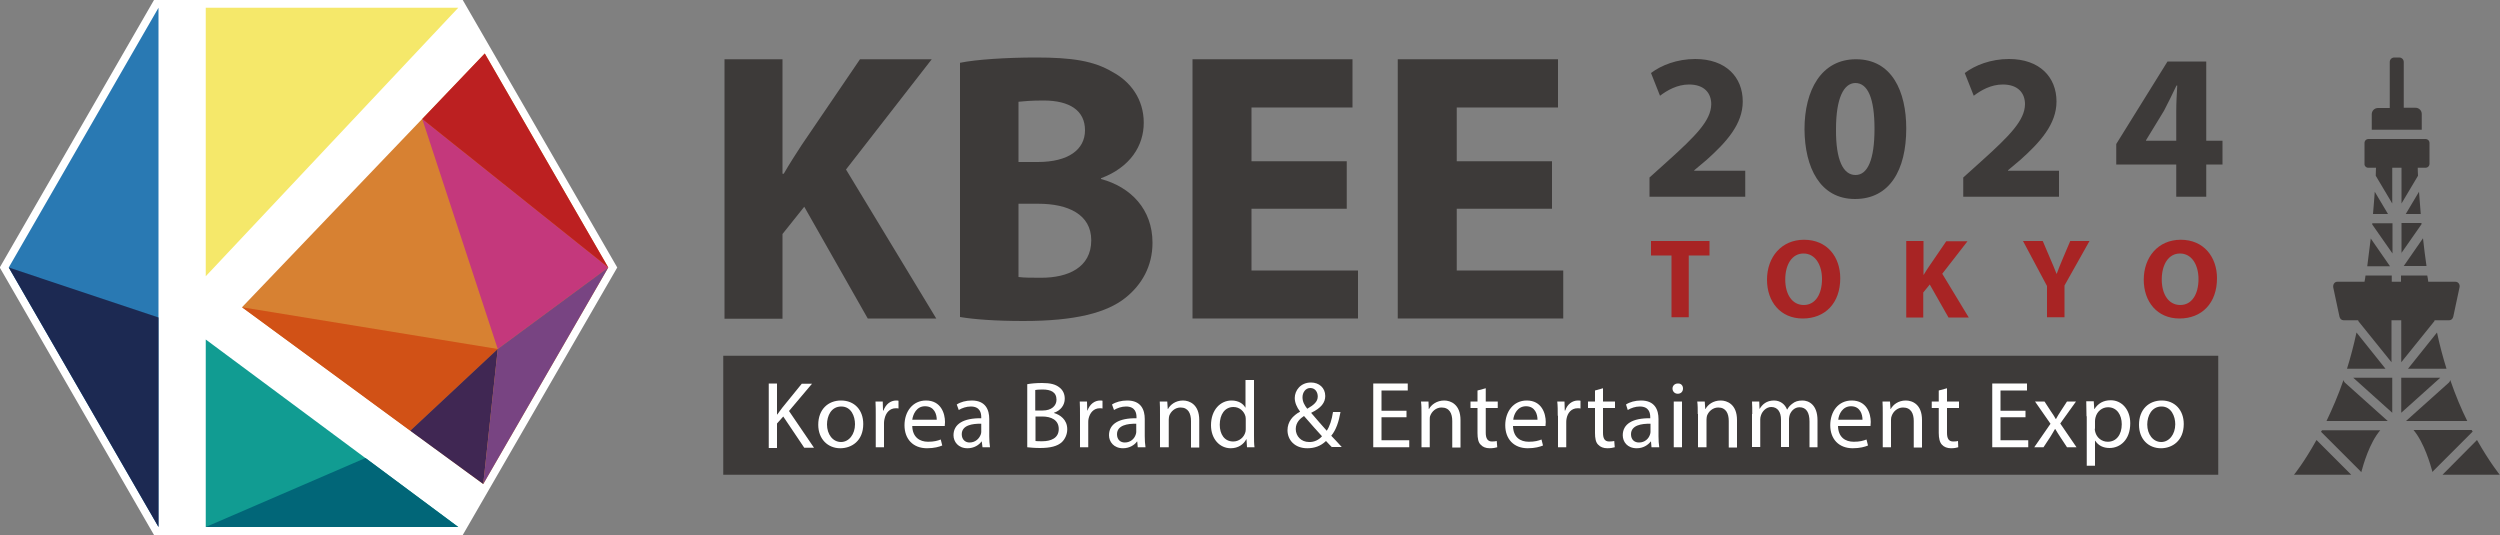<?xml version="1.0" encoding="utf-8"?>
<!-- Generator: Adobe Illustrator 28.2.0, SVG Export Plug-In . SVG Version: 6.00 Build 0)  -->
<svg version="1.1" id="レイヤー_1" xmlns="http://www.w3.org/2000/svg" xmlns:xlink="http://www.w3.org/1999/xlink" x="0px"
	 y="0px" viewBox="0 0 1000 214" style="enable-background:new 0 0 1000 214;" xml:space="preserve">
<rect x="0" y="0" width="1000" height="214" fill="#808080" stroke="none"/>
<style type="text/css">
	.st0{fill:#FFFFFF;}
	.st1{fill:#2979B3;}
	.st2{fill:#119C92;}
	.st3{fill:#F5E86A;}
	.st4{fill:#D78132;}
	.st5{fill:#016678;}
	.st6{fill:#1C2952;}
	.st7{fill:#D15116;}
	.st8{fill:#402753;}
	.st9{fill:#C4387C;}
	.st10{fill:#784482;}
	.st11{fill:#BC2021;}
	.st12{fill:#3D3A39;}
	.st13{fill:#A82424;}
</style>
<g>
	<polygon class="st0" points="61.6,0 185.1,0 246.9,107 185.1,214 61.6,214 -0.1,107 	"/>
	<polygon class="st1" points="63.4,3.1 63.4,210.8 3.5,107 	"/>
	<polygon class="st2" points="82.3,210.8 82.3,135.8 183.3,210.8 	"/>
	<polygon class="st3" points="82.3,110.5 82.3,3.1 183.3,3.1 	"/>
	<polygon class="st4" points="96.8,122.9 193.3,193.6 243.3,107 193.9,21.4 	"/>
	<polygon class="st5" points="146.2,183.2 82.3,210.8 183.3,210.8 	"/>
	<polygon class="st6" points="3.5,107 63.4,210.8 63.4,127 	"/>
	<polygon class="st7" points="199.1,139.6 96.8,122.9 164.1,172.3 	"/>
	<polygon class="st8" points="164.1,172.3 193.3,193.6 199.1,139.6 	"/>
	<polygon class="st9" points="168.9,47.6 199.1,139.6 243.3,107 	"/>
	<polygon class="st10" points="193.3,193.6 199.1,139.6 243.3,107 	"/>
	<polygon class="st11" points="193.9,21.4 168.9,47.6 243.3,107 	"/>
	<g>
		<path class="st12" d="M289.7,23.7H313v45.8h0.5c2.3-4,4.7-7.7,7.1-11.4L344,23.7h28.7l-34.3,44.1l36.1,59.6h-27.4l-25.4-44.7
			L313,93.6v33.9h-23.2V23.7z"/>
		<path class="st12" d="M384.1,25.1c6.2-1.3,18.6-2.1,30.3-2.1c14.3,0,23.1,1.3,30.6,5.8c7.2,3.8,12.5,10.9,12.5,20.3
			c0,9.2-5.4,17.8-17.1,22.2v0.3c11.9,3.2,20.6,12.1,20.6,25.5c0,9.4-4.3,16.8-10.8,22c-7.5,6-20.1,9.3-40.8,9.3
			c-11.5,0-20.1-0.7-25.4-1.6V25.1z M407.4,64.8h7.7c12.3,0,18.9-5,18.9-12.7c0-7.8-6-11.9-16.6-11.9c-5.1,0-8,0.3-10,0.5V64.8z
			 M407.4,110.8c2.3,0.3,5.1,0.3,9.1,0.3c10.6,0,20-4,20-15c0-10.4-9.4-14.6-21.1-14.6h-8V110.8z"/>
		<polygon class="st12" points="538.7,83.5 500.6,83.5 500.6,108.2 543.2,108.2 543.2,127.4 477,127.4 477,23.7 541,23.7 541,43 
			500.6,43 500.6,64.5 538.7,64.5 		"/>
		<polygon class="st12" points="620.8,83.5 582.7,83.5 582.7,108.2 625.3,108.2 625.3,127.4 559.1,127.4 559.1,23.7 623.2,23.7 
			623.2,43 582.7,43 582.7,64.5 620.8,64.5 		"/>
		<g>
			<rect x="289.3" y="142.3" class="st12" width="598" height="47.6"/>
			<path class="st0" d="M307.5,153.4h3.3v12.4h0.1c0.7-1,1.4-1.9,2-2.7l7.8-9.6h4.1l-9.2,10.9l10,14.7h-3.9l-8.4-12.5l-2.5,2.8v9.8
				h-3.3V153.4z"/>
			<path class="st0" d="M345.3,169.6c0,6.8-4.7,9.7-9.2,9.7c-4.9,0-8.8-3.6-8.8-9.4c0-6.2,4-9.7,9.1-9.7
				C341.8,160.2,345.3,164,345.3,169.6 M330.8,169.8c0,3.9,2.3,7,5.6,7c3.2,0,5.6-3.1,5.6-7.1c0-3.2-1.5-7.1-5.5-7.1
				C332.5,162.6,330.8,166.3,330.8,169.8"/>
			<path class="st0" d="M350.3,166.3c0-2.1,0-4-0.1-5.7h2.9l0.1,3.6h0.2c0.9-2.5,2.8-4,5.1-4c0.3,0,0.6,0,0.9,0.1v3.1
				c-0.3-0.1-0.7-0.1-1.1-0.1c-2.4,0-4,1.8-4.5,4.3c-0.1,0.4-0.2,1-0.2,1.5v9.8h-3.3V166.3z"/>
			<path class="st0" d="M364.9,170.4c0.1,4.5,3,6.3,6.3,6.3c2.4,0,3.8-0.4,5.1-0.9l0.6,2.4c-1.2,0.5-3.2,1.1-6.1,1.1
				c-5.6,0-9-3.7-9-9.2c0-5.5,3.3-9.9,8.6-9.9c6,0,7.6,5.2,7.6,8.6c0,0.6-0.1,1.3-0.1,1.6H364.9z M374.7,167.9
				c0-2.1-0.9-5.4-4.7-5.4c-3.4,0-4.8,3.2-5.1,5.4H374.7z"/>
			<path class="st0" d="M393,178.9l-0.3-2.3h-0.1c-1,1.4-3,2.7-5.6,2.7c-3.7,0-5.6-2.6-5.6-5.2c0-4.5,4-6.9,11.1-6.8v-0.4
				c0-1.6-0.4-4.3-4.2-4.3c-1.7,0-3.5,0.6-4.8,1.4l-0.8-2.2c1.5-1,3.7-1.6,6-1.6c5.6,0,7,3.8,7,7.4v6.9c0,1.6,0.1,3.1,0.3,4.4H393z
				 M392.5,169.5c-3.6-0.1-7.8,0.6-7.8,4.2c0,2.2,1.5,3.3,3.1,3.3c2.4,0,3.9-1.6,4.5-3.2c0.1-0.3,0.2-0.7,0.2-1V169.5z"/>
			<path class="st0" d="M410.8,153.7c1.4-0.3,3.7-0.5,6-0.5c3.3,0,5.4,0.5,7,1.8c1.3,1,2.1,2.5,2.1,4.5c0,2.5-1.6,4.7-4.3,5.6v0.1
				c2.4,0.7,5.3,2.6,5.3,6.5c0,2.1-0.9,3.9-2.1,5.1c-1.8,1.7-4.7,2.4-8.8,2.4c-2.3,0-4-0.2-5.1-0.3V153.7z M414.1,164.2h3
				c3.5,0,5.5-1.9,5.5-4.3c0-3.1-2.3-4.1-5.6-4.1c-1.5,0-2.4,0.1-2.9,0.2V164.2z M414.1,176.4c0.6,0.1,1.6,0.1,2.8,0.1
				c3.4,0,6.6-1.2,6.6-4.9c0-3.6-3-5-6.6-5h-2.7V176.4z"/>
			<path class="st0" d="M432,166.3c0-2.1,0-4-0.1-5.7h2.9l0.1,3.6h0.1c0.9-2.5,2.8-4,5.1-4c0.4,0,0.6,0,0.9,0.1v3.1
				c-0.4-0.1-0.7-0.1-1.1-0.1c-2.4,0-4,1.8-4.5,4.3c-0.1,0.4-0.1,1-0.1,1.5v9.8H432V166.3z"/>
			<path class="st0" d="M455.1,178.9l-0.2-2.3h-0.1c-1,1.4-3,2.7-5.6,2.7c-3.7,0-5.6-2.6-5.6-5.2c0-4.5,3.9-6.9,11-6.8v-0.4
				c0-1.6-0.4-4.3-4.2-4.3c-1.7,0-3.5,0.6-4.8,1.4l-0.8-2.2c1.5-1,3.7-1.6,6.1-1.6c5.6,0,7,3.8,7,7.4v6.9c0,1.6,0.1,3.1,0.3,4.4
				H455.1z M454.6,169.5c-3.6-0.1-7.8,0.6-7.8,4.2c0,2.2,1.4,3.3,3.1,3.3c2.4,0,3.9-1.6,4.4-3.2c0.1-0.3,0.2-0.7,0.2-1V169.5z"/>
			<path class="st0" d="M464,165.6c0-2,0-3.5-0.1-5h3l0.2,3h0.1c0.9-1.7,3-3.4,6-3.4c2.5,0,6.5,1.5,6.5,7.8v11h-3.3v-10.6
				c0-3-1.1-5.4-4.2-5.4c-2.2,0-3.9,1.6-4.5,3.3c-0.1,0.4-0.2,1-0.2,1.6v11H464V165.6z"/>
			<path class="st0" d="M501.6,152v22.2c0,1.6,0,3.4,0.2,4.7h-3l-0.2-3.2h-0.1c-1,2-3.2,3.6-6.2,3.6c-4.4,0-7.9-3.7-7.9-9.2
				c0-6.2,3.8-9.9,8.2-9.9c2.8,0,4.7,1.3,5.5,2.8h0.1v-11H501.6z M498.3,168c0-0.4,0-0.9-0.1-1.4c-0.5-2-2.3-3.8-4.8-3.8
				c-3.5,0-5.5,3-5.5,7.1c0,3.7,1.8,6.7,5.4,6.7c2.2,0,4.3-1.5,4.9-3.9c0.1-0.5,0.1-1,0.1-1.5V168z"/>
			<path class="st0" d="M532.8,178.9c-0.7-0.7-1.4-1.4-2.4-2.5c-2.2,2.1-4.7,2.9-7.5,2.9c-5,0-7.9-3.3-7.9-7.2c0-3.4,2.1-5.9,5-7.4
				v-0.1c-1.3-1.7-2.1-3.6-2.1-5.4c0-3,2.3-6.2,6.5-6.2c3.2,0,5.7,2.1,5.7,5.4c0,2.6-1.6,4.8-5.6,6.7v0.1c2.1,2.5,4.6,5.3,6.2,7.1
				c1.2-1.8,2-4.3,2.5-7.5h3c-0.7,4-1.8,7.2-3.7,9.5c1.4,1.4,2.7,2.9,4.2,4.5H532.8z M528.8,174.5c-1.5-1.7-4.4-4.8-7.2-8.1
				c-1.4,0.9-3.3,2.5-3.3,5.2c0,2.9,2.2,5.2,5.3,5.2C525.7,176.9,527.6,175.9,528.8,174.5 M521,158.9c0,1.8,0.8,3.2,1.9,4.6
				c2.6-1.5,4.2-2.8,4.2-4.9c0-1.6-0.9-3.4-3-3.4C522.2,155.2,521,157,521,158.9"/>
			<polygon class="st0" points="562.6,166.9 552.6,166.9 552.6,176.1 563.7,176.1 563.7,178.9 549.3,178.9 549.3,153.4 563.1,153.4 
				563.1,156.2 552.6,156.2 552.6,164.3 562.6,164.3 			"/>
			<path class="st0" d="M568.6,165.6c0-2,0-3.5-0.2-5h3l0.1,3h0.1c0.9-1.7,3.1-3.4,6.1-3.4c2.5,0,6.5,1.5,6.5,7.8v11h-3.3v-10.6
				c0-3-1.1-5.4-4.3-5.4c-2.2,0-3.9,1.6-4.5,3.3c-0.2,0.4-0.2,1-0.2,1.6v11h-3.3V165.6z"/>
			<path class="st0" d="M594.3,155.3v5.3h4.8v2.6h-4.8v9.9c0,2.2,0.7,3.5,2.5,3.5c0.8,0,1.5-0.1,1.9-0.2l0.2,2.5
				c-0.6,0.2-1.7,0.4-3,0.4c-1.6,0-2.8-0.5-3.6-1.4c-1-0.9-1.3-2.6-1.3-4.7v-10h-2.8v-2.6h2.8v-4.4L594.3,155.3z"/>
			<path class="st0" d="M605.2,170.4c0.1,4.5,2.9,6.3,6.3,6.3c2.4,0,3.8-0.4,5.1-0.9l0.6,2.4c-1.2,0.5-3.2,1.1-6.1,1.1
				c-5.6,0-9-3.7-9-9.2c0-5.5,3.3-9.9,8.6-9.9c6,0,7.6,5.2,7.6,8.6c0,0.6-0.1,1.3-0.1,1.6H605.2z M615,167.9c0-2.1-0.9-5.4-4.6-5.4
				c-3.4,0-4.9,3.2-5.1,5.4H615z"/>
			<path class="st0" d="M623.1,166.3c0-2.1,0-4-0.2-5.7h2.9l0.1,3.6h0.2c0.8-2.5,2.8-4,5.1-4c0.4,0,0.7,0,1,0.1v3.1
				c-0.4-0.1-0.7-0.1-1.2-0.1c-2.4,0-4,1.8-4.4,4.3c-0.1,0.4-0.1,1-0.1,1.5v9.8h-3.3V166.3z"/>
			<path class="st0" d="M641.2,155.3v5.3h4.8v2.6h-4.8v9.9c0,2.2,0.6,3.5,2.5,3.5c0.9,0,1.5-0.1,2-0.2l0.2,2.5
				c-0.7,0.2-1.7,0.4-3,0.4c-1.5,0-2.8-0.5-3.6-1.4c-1-0.9-1.3-2.6-1.3-4.7v-10h-2.8v-2.6h2.8v-4.4L641.2,155.3z"/>
			<path class="st0" d="M660.6,178.9l-0.2-2.3h-0.1c-1.1,1.4-3,2.7-5.6,2.7c-3.8,0-5.6-2.6-5.6-5.2c0-4.5,3.9-6.9,11-6.8v-0.4
				c0-1.6-0.4-4.3-4.2-4.3c-1.7,0-3.5,0.6-4.8,1.4l-0.7-2.2c1.5-1,3.7-1.6,6-1.6c5.6,0,7,3.8,7,7.4v6.9c0,1.6,0.1,3.1,0.3,4.4H660.6
				z M660.2,169.5c-3.6-0.1-7.8,0.6-7.8,4.2c0,2.2,1.4,3.3,3.2,3.3c2.4,0,3.9-1.6,4.4-3.2c0.1-0.3,0.2-0.7,0.2-1V169.5z"/>
			<path class="st0" d="M673.2,155.4c0,1.2-0.8,2.1-2.1,2.1c-1.2,0-2.1-0.9-2.1-2.1c0-1.1,0.9-2,2.1-2
				C672.4,153.3,673.2,154.2,673.2,155.4 M669.5,160.6h3.3v18.3h-3.3V160.6z"/>
			<path class="st0" d="M679.1,165.6c0-2,0-3.5-0.2-5h3l0.2,3h0.1c0.9-1.7,3-3.4,6.1-3.4c2.5,0,6.5,1.5,6.5,7.8v11h-3.3v-10.6
				c0-3-1.1-5.4-4.2-5.4c-2.2,0-3.9,1.6-4.5,3.3c-0.1,0.4-0.2,1-0.2,1.6v11h-3.4V165.6z"/>
			<path class="st0" d="M700.9,165.6c0-2,0-3.5-0.1-5h2.9l0.1,2.9h0.1c1-1.7,2.7-3.3,5.7-3.3c2.5,0,4.4,1.5,5.2,3.6h0.1
				c0.5-1,1.3-1.8,2-2.3c1.1-0.9,2.3-1.3,4.1-1.3c2.4,0,6,1.6,6,7.9v10.8h-3.2v-10.3c0-3.6-1.3-5.7-4-5.7c-1.9,0-3.3,1.4-3.9,3
				c-0.1,0.4-0.3,1.1-0.3,1.6v11.3h-3.2v-11c0-2.9-1.3-5-3.9-5c-2,0-3.6,1.7-4.1,3.3c-0.2,0.5-0.3,1.1-0.3,1.6v11.1h-3.3V165.6z"/>
			<path class="st0" d="M735.2,170.4c0.1,4.5,2.9,6.3,6.3,6.3c2.4,0,3.8-0.4,5.1-0.9l0.6,2.4c-1.2,0.5-3.2,1.1-6.1,1.1
				c-5.6,0-9-3.7-9-9.2c0-5.5,3.2-9.9,8.6-9.9c6,0,7.6,5.2,7.6,8.6c0,0.6-0.1,1.3-0.1,1.6H735.2z M745,167.9c0-2.1-0.9-5.4-4.6-5.4
				c-3.4,0-4.9,3.2-5.1,5.4H745z"/>
			<path class="st0" d="M753.1,165.6c0-2,0-3.5-0.1-5h3l0.2,3h0.1c0.9-1.7,3-3.4,6-3.4c2.6,0,6.5,1.5,6.5,7.8v11h-3.3v-10.6
				c0-3-1.1-5.4-4.3-5.4c-2.2,0-3.9,1.6-4.5,3.3c-0.2,0.4-0.3,1-0.3,1.6v11h-3.3V165.6z"/>
			<path class="st0" d="M778.8,155.3v5.3h4.8v2.6h-4.8v9.9c0,2.2,0.6,3.5,2.5,3.5c0.9,0,1.5-0.1,1.9-0.2l0.1,2.5
				c-0.6,0.2-1.6,0.4-2.9,0.4c-1.5,0-2.8-0.5-3.6-1.4c-0.9-0.9-1.3-2.6-1.3-4.7v-10h-2.8v-2.6h2.8v-4.4L778.8,155.3z"/>
			<polygon class="st0" points="810.2,166.9 800.2,166.9 800.2,176.1 811.3,176.1 811.3,178.9 796.9,178.9 796.9,153.4 810.8,153.4 
				810.8,156.2 800.2,156.2 800.2,164.3 810.2,164.3 			"/>
			<path class="st0" d="M817.8,160.6l2.6,4c0.7,1,1.3,1.9,1.9,3h0.1c0.6-1.1,1.2-2.1,1.8-3l2.6-4h3.6l-6.3,8.8l6.5,9.5h-3.8
				l-2.7-4.1c-0.7-1.1-1.3-2-2-3.2h-0.1c-0.6,1.1-1.2,2-1.9,3.2l-2.7,4.1h-3.7l6.5-9.4l-6.2-8.9H817.8z"/>
			<path class="st0" d="M834.6,166.5c0-2.3-0.1-4.2-0.1-6h3l0.2,3.1h0.1c1.4-2.2,3.5-3.5,6.5-3.5c4.4,0,7.8,3.7,7.8,9.2
				c0,6.6-4,9.9-8.3,9.9c-2.5,0-4.5-1-5.7-2.9h-0.1v10h-3.3V166.5z M837.9,171.5c0,0.4,0.1,0.9,0.2,1.3c0.6,2.3,2.6,3.9,5,3.9
				c3.5,0,5.6-2.9,5.6-7c0-3.7-1.9-6.8-5.5-6.8c-2.3,0-4.4,1.6-5,4.1c-0.1,0.4-0.2,0.9-0.2,1.4V171.5z"/>
			<path class="st0" d="M873.5,169.6c0,6.8-4.7,9.7-9.1,9.7c-5,0-8.8-3.6-8.8-9.4c0-6.2,4-9.7,9.1-9.7
				C869.9,160.2,873.5,164,873.5,169.6 M858.9,169.8c0,3.9,2.3,7,5.6,7c3.2,0,5.6-3.1,5.6-7.1c0-3.2-1.6-7.1-5.5-7.1
				C860.7,162.6,858.9,166.3,858.9,169.8"/>
		</g>
	</g>
	<g>
		<path class="st12" d="M659.8,78.7V71l7-6.3c11.8-10.6,17.6-16.6,17.7-23c0-4.4-2.7-7.9-8.9-7.9c-4.7,0-8.7,2.3-11.6,4.5l-3.6-9.1
			c4.1-3.1,10.4-5.6,17.7-5.6c12.2,0,19,7.2,19,17c0,9.1-6.6,16.3-14.4,23.3l-5,4.2v0.2h20.4v10.4H659.8z"/>
		<path class="st12" d="M762.5,51.4c0,16.7-6.7,28.2-20.5,28.2c-14,0-20.1-12.6-20.2-27.9c0-15.6,6.7-28,20.6-28
			C756.8,23.7,762.5,36.6,762.5,51.4z M734.4,51.7c-0.1,12.4,2.9,18.3,7.8,18.3s7.6-6.2,7.6-18.5c0-12-2.6-18.3-7.7-18.3
			C737.5,33.3,734.4,39.2,734.4,51.7z"/>
		<path class="st12" d="M785.3,78.7V71l7-6.3c11.8-10.6,17.6-16.6,17.7-23c0-4.4-2.7-7.9-8.9-7.9c-4.7,0-8.7,2.3-11.6,4.5l-3.6-9.1
			c4.1-3.1,10.4-5.6,17.7-5.6c12.2,0,19,7.2,19,17c0,9.1-6.6,16.3-14.4,23.3l-5,4.2v0.2h20.4v10.4H785.3z"/>
		<path class="st12" d="M870.5,78.7V65.8h-24v-8.2L867,24.6h15.5v31.7h6.5v9.5h-6.5v12.9H870.5z M870.5,56.3v-12
			c0-3.2,0.2-6.6,0.4-10.1h-0.3c-1.7,3.5-3.2,6.7-5,10.1l-7.2,11.8v0.2H870.5z"/>
	</g>
	<g>
		<path class="st13" d="M668.6,102.2h-8.2v-5.8h23.4v5.8h-8.3v24.7h-6.9V102.2z"/>
		<path class="st13" d="M736.1,111.3c0,10-6.1,16.1-15,16.1c-9,0-14.3-6.8-14.3-15.5c0-9.1,5.8-16,14.8-16
			C731,95.9,736.1,102.9,736.1,111.3z M714.1,111.8c0,6,2.8,10.2,7.4,10.2c4.7,0,7.3-4.4,7.3-10.4c0-5.5-2.6-10.2-7.4-10.2
			C716.8,101.4,714.1,105.8,714.1,111.8z"/>
		<path class="st13" d="M762.6,96.4h6.8v13.5h0.1c0.7-1.2,1.4-2.3,2.1-3.3l6.9-10.1h8.5l-10.1,13l10.6,17.5h-8.1l-7.5-13.2l-2.6,3.2
			v10h-6.8V96.4z"/>
		<path class="st13" d="M818.8,126.9v-12.5l-9.6-18h7.9l3.1,7.3c1,2.2,1.6,3.8,2.4,5.8h0.1c0.7-1.9,1.4-3.7,2.3-5.8l3.1-7.3h7.7
			l-10,17.8v12.7H818.8z"/>
		<path class="st13" d="M886.8,111.3c0,10-6.1,16.1-15,16.1c-9,0-14.3-6.8-14.3-15.5c0-9.1,5.8-16,14.8-16
			C881.6,95.9,886.8,102.9,886.8,111.3z M864.7,111.8c0,6,2.8,10.2,7.4,10.2c4.7,0,7.3-4.4,7.3-10.4c0-5.5-2.6-10.2-7.4-10.2
			C867.4,101.4,864.7,105.8,864.7,111.8z"/>
	</g>
	<g>
		<path class="st12" d="M968.7,45.6c0-1.4-1.1-2.5-2.5-2.5h-4.7V24.8c0-1-0.8-1.8-1.8-1.8h-2c-1,0-1.8,0.8-1.8,1.8v18.4h-4.7
			c-1.4,0-2.5,1.1-2.5,2.5v6.2h20V45.6z"/>
		<path class="st12" d="M988.7,172h-23.3c4.3,5.1,6.8,13.9,7.6,16.8c0.1-0.1,0.2-0.3,0.3-0.4l15.8-15.8
			C988.9,172.5,988.8,172.2,988.7,172z"/>
		<path class="st12" d="M937.4,152c-2.1,6.1-4.5,11.6-6.8,16.4h24.5L937.9,153C937.6,152.7,937.5,152.4,937.4,152z"/>
		<path class="st12" d="M990.8,176L977,189.9h22.9C999.9,189.9,995.9,185,990.8,176z"/>
		<path class="st12" d="M980.1,152c-0.1,0.4-0.2,0.7-0.5,1l-17.2,15.4h24.5C984.5,163.6,982.2,158.1,980.1,152z"/>
		<polygon class="st12" points="960.5,151.1 960.5,165.1 976.1,151.1 		"/>
		<polygon class="st12" points="956.9,165.1 956.9,151.1 941.3,151.1 		"/>
		<path class="st12" d="M928.4,172.7l15.8,15.8c0.1,0.1,0.2,0.3,0.3,0.4c0.8-3,3.3-11.8,7.6-16.8h-23.3
			C928.7,172.2,928.6,172.5,928.4,172.7z"/>
		<path class="st12" d="M949.2,85.6h6l-5.3-8.9C949.7,79.3,949.5,82.3,949.2,85.6z"/>
		<path class="st12" d="M978.6,147.5c-1.4-4.5-2.7-9.3-3.8-14.5l-11.6,14.5H978.6z"/>
		<path class="st12" d="M942.6,133c-1.1,5.1-2.4,10-3.8,14.5h15.4L942.6,133z"/>
		<path class="st12" d="M917.6,189.9h22.9L926.6,176C921.6,185,917.6,189.9,917.6,189.9z"/>
		<path class="st12" d="M962.3,85.6h6c-0.3-3.4-0.5-6.4-0.7-8.9L962.3,85.6z"/>
		<path class="st12" d="M946.9,106.5h9.1l-7.7-11.1C947.9,98.8,947.4,102.5,946.9,106.5z"/>
		<path class="st12" d="M956.9,89.3h-8c0,0.2,0,0.3,0,0.5l8.1,11.6V89.3z"/>
		<path class="st12" d="M969.2,95.3l-7.7,11.1h9.1C970,102.5,969.6,98.8,969.2,95.3z"/>
		<path class="st12" d="M960.5,101.3l8.1-11.6c0-0.2,0-0.3,0-0.5h-8V101.3z"/>
		<path class="st12" d="M960.5,128.1v16.8l13.3-16.5c0,0,0,0,0,0c0-0.1,0-0.2,0-0.3h5.9c0.8,0,1.4-0.6,1.6-1.4l2.5-11.7
			c0.3-1.2-0.5-2.3-1.6-2.3h-10.9c-0.1-0.8-0.2-1.7-0.4-2.5h-10.5v2.5h-3.7v-2.5h-10.5c-0.1,0.8-0.2,1.6-0.4,2.5h-10.9
			c-1.1,0-1.8,1.1-1.6,2.3l2.5,11.7c0.2,0.8,0.8,1.4,1.6,1.4h5.9c0,0.1,0,0.2,0,0.3c0,0,0,0,0,0l13.3,16.5v-16.8H960.5z"/>
		<path class="st12" d="M947.3,67.1h3.1c0,0.6-0.1,1.6-0.1,3.1c0,0,0,0,0,0.1l6.6,11.1V67.1h3.7v14.3l6.6-11.1c0,0,0,0,0-0.1
			c-0.1-1.5-0.1-2.5-0.1-3.1h3.1c0.9,0,1.6-0.7,1.6-1.6v-8.3c0-0.9-0.7-1.6-1.6-1.6h-22.8c-0.9,0-1.6,0.7-1.6,1.6v8.3
			C945.7,66.3,946.4,67.1,947.3,67.1z"/>
	</g>
</g>
</svg>
